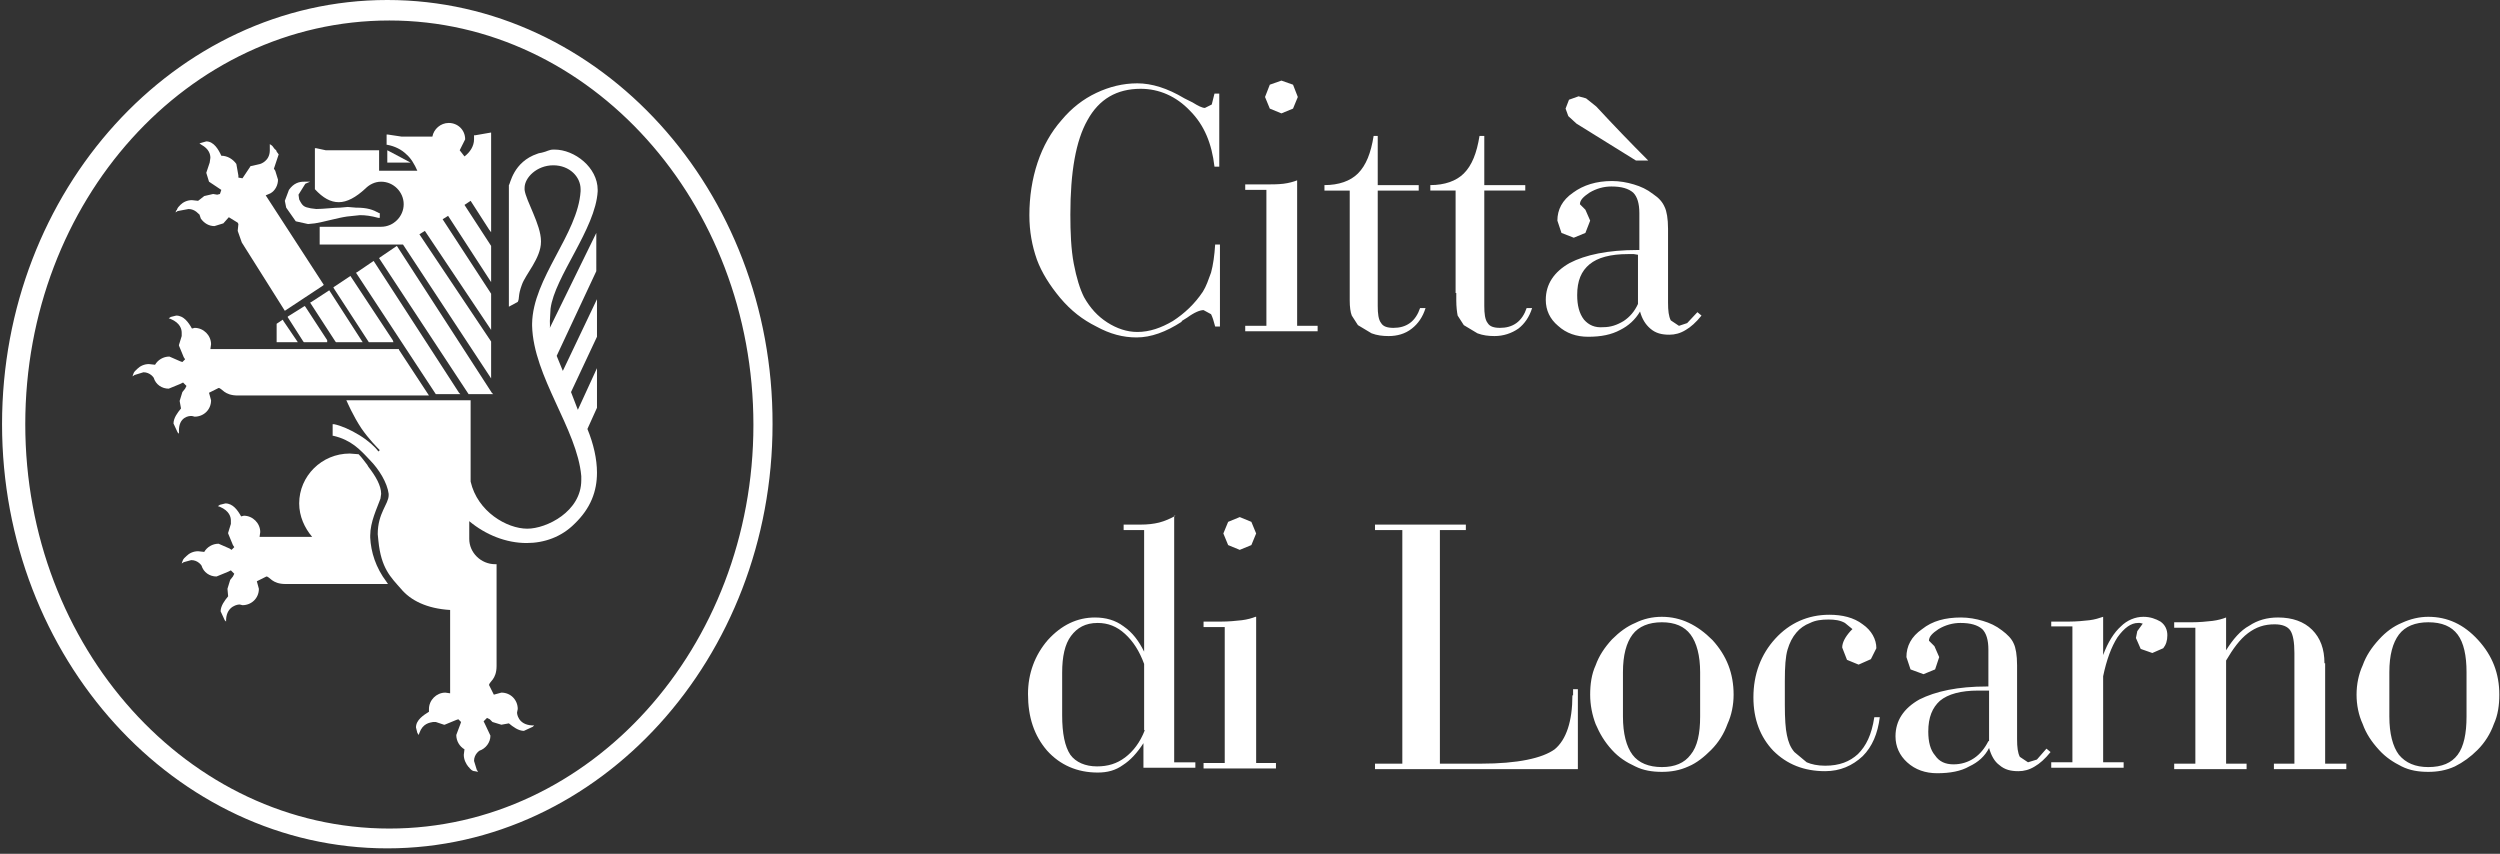 <svg xmlns="http://www.w3.org/2000/svg" xmlns:xlink="http://www.w3.org/1999/xlink" viewBox="17 128 366 125"><rect x="17" y="128" width="366" height="125" fill="#333333" stroke="none"/><path fill="#fff" d="M58.4 174.8l-.9.6v2.7H60.6l-.2-.3-1.9-2.8zM74.4 178.1h.2l-.1-.3-6.2-9.4-2.4 1.6-.1.1 5.2 8zM66.2 178.1h3.9l-.2-.3-4.7-7.3-2.6 1.7-.2.1 3.7 5.7zM61.5 178.1H64.9V177.8l-3.2-4.9-.1-.1-2.4 1.5-.1.1 2.3 3.6zM84.1 185.7h.3l-.2-.2-12.5-19.3-2.5 1.7h-.1l11.7 17.8zM72.6 165.7l-.1.1 13.1 19.9H89.2l-.2-.2L75.1 164z"/><defs><path id="a" d="M17.3 128h365.6v124.2H17.3z"/></defs><clipPath id="b"><use overflow="visible" xlink:href="#a"/></clipPath><path fill="#fff" d="M66.6 157.6c1.2 0 2.5-.7 3.9-2 .6-.6 1.4-1 2.3-1 1.8 0 3.3 1.5 3.3 3.3 0 1.8-1.5 3.3-3.3 3.3h-9v2.6H76l12.9 19.6V178l-10.5-15.7.8-.5 9.7 14.5V171l-7.1-10.9.8-.5 6.3 9.7V164l-3.9-6 .9-.6 2.7 4.2.3.4v-14.6l-2.3.4h-.2V148.4c0 1-.6 1.9-1.4 2.5l-.7-.9.8-1.6c0-1.4-1.1-2.4-2.4-2.4-1.2 0-2.2.9-2.4 2h-4.5l-2-.3h-.2v1.5h.1c1.1.2 2.1.7 2.8 1.4.7.6 1.2 1.5 1.6 2.4h-5.6v-3h-7.8l-1.4-.3h-.2v6c1.2 1.3 2.3 1.9 3.5 1.9" clip-path="url(#b)"/><path fill="#fff" d="M73.7 150.2v1.6h3.4l-3.2-1.7-.2-.1z"/><defs><path id="c" d="M17.3 128h365.6v124.2H17.3z"/></defs><clipPath id="d"><use overflow="visible" xlink:href="#c"/></clipPath><path fill="#fff" d="M58.9 158.4l1.4 2 1.8.4 1-.1c1.3-.2 3.3-.8 4.7-1l1.9-.2c.8 0 1.6.1 2.7.4h.2v-.7h-.1c-.9-.5-1.7-.8-3.4-.8l-1.2-.1-1.1.1c-.9 0-2.5.2-3.5.2l-.8-.1c-1-.2-1.2-.3-1.7-1.3l-.1-.7 1-1.6.7-.3H61.5c-.7 0-1.5.2-2.2 1.2l-.6 1.6.2 1zM97.5 175l.1-1.8c.6-4.7 6.6-11.7 6.9-17.2v-.2c0-3.3-3.4-5.9-6.3-5.9H98c-.6 0-1 .3-1.5.4-.3.1-.6.1-.8.2-3.6 1.2-4 4.5-4.2 4.6v17.8l1.3-.7c.3-.6 0-.9.6-2.5.5-1.5 2.8-3.9 2.8-6.3v-.1c0-2.4-2.2-5.9-2.4-7.5v-.3c0-1.5 1.8-3.3 4.2-3.3 2.4 0 4 1.7 4 3.5v.3c-.4 6.3-7 12.7-7.1 19.4v.3c.2 7.5 6.6 15.1 7.2 22v.6c0 4.6-5.1 7.1-7.9 7.1-3 0-7.3-2.5-8.3-6.9v-11.9H67.7l.1.2s.9 2.1 2.1 3.9c1.1 1.6 2.4 2.9 2.7 3.2l-.2.2c-.5-.7-1.5-1.6-2.8-2.4-1.3-.8-2.7-1.4-3.7-1.6h-.2V191.8h.1c2.6.6 3.9 2 5.3 3.5 1.4 1.4 2.6 3.4 2.8 5v.2c0 1.3-1.6 2.6-1.6 5.7l.1 1c.4 4 1.8 5.3 3.3 7 1.4 1.7 3.8 2.9 7.2 3.1v12.2l-.7-.1c-1.3 0-2.4 1.1-2.4 2.4v.4c-.8.5-1.9 1.2-1.9 2.3l.2.8.2.3.1-.3c.5-1.4 1.5-1.5 2-1.6h.4l1.2.4h.1l1.7-.7.3-.1.4.4-.1.3-.6 1.6c0 .9.5 1.7 1.2 2.1l-.1.8c0 .7.3 1.3.7 1.8 0 0 .1 0 .1.1.2.2.4.5.8.5l.5.1-.2-.3-.4-1.3c0-1 .8-1.5.8-1.5.9-.3 1.6-1.2 1.6-2.2L88 234l-.2-.4.5-.5.4.2.4.4 1.3.4 1.1-.2c.6.5 1.4 1.1 2.2 1.1l1.3-.6.2-.2h-.3c-2.1-.1-2.2-1.8-2.2-1.8v-.1l.1-.5c0-1.3-1-2.4-2.4-2.4l-1.1.3-.7-1.4c0-.5 1.1-.8 1.1-2.8v-14.9h-.2c-2.1 0-3.8-1.7-3.8-3.7v-2.6c2.4 2 5.4 3.2 8.4 3.2 2.6 0 5.1-.9 7-2.8 2.4-2.3 3.3-4.8 3.3-7.5 0-2-.5-4.2-1.4-6.4l1.4-3.1v-5.8l-2.8 6.1-1-2.6 3.8-8.1v-5.5l-5 10.5-.9-2.2 5.8-12.4V162.1l-7 14.3c.3-.3.2-.8.2-1.4" clip-path="url(#d)"/><path fill="#fff" d="M44.9 188.9h.2l.4.1c1.3 0 2.4-1 2.4-2.4l-.3-1.1 1.4-.7c.5 0 .8 1.1 2.8 1.1h28l-4.4-6.7v-.1H47.8l.1-.7c0-1.3-1.1-2.4-2.4-2.4l-.4.1c-.5-.9-1.2-1.9-2.3-1.9l-.8.2-.3.2.3.1c1.4.6 1.6 1.5 1.6 2v.5l-.4 1.3v.1l.7 1.7.2.3-.4.4-.3-.1-1.6-.7c-.9 0-1.7.5-2.1 1.2l-.9-.1c-.7 0-1.3.3-1.7.7-.2.2-.5.4-.6.8l-.1.3.3-.2 1.3-.4c1 0 1.5.8 1.5.8.3 1 1.2 1.6 2.2 1.6l1.7-.7.4-.2.5.5-.2.4-.4.5-.4 1.3.2 1.1c-.5.6-1.1 1.4-1.1 2.2l.6 1.3.2.2v-.3c-.1-2.3 1.7-2.3 1.7-2.3M71.2 206.7v-.3c0-2 1-4 1.5-5.4l.1-.7c0-1.2-.8-2.6-1.9-4 0-.1-.1-.1-.1-.2-.4-.5-.8-1.1-1.3-1.6l-1.3-.1c-4.1 0-7.4 3.3-7.4 7.3 0 1.9.8 3.6 1.9 4.9H55l.1-.7c0-1.3-1.1-2.4-2.4-2.4l-.4.1c-.5-.9-1.2-1.9-2.3-1.9l-.8.2-.3.2.3.1c1.4.6 1.6 1.5 1.6 2v.5l-.4 1.3v.1l.7 1.7.2.3-.4.4-.3-.2-1.6-.7c-.9 0-1.7.5-2.1 1.2l-.9-.1c-.7 0-1.3.3-1.7.7-.2.2-.5.4-.6.8l-.1.3.3-.2 1.1-.3c1 0 1.5.8 1.5.8.3 1 1.2 1.6 2.2 1.6l1.7-.7.4-.2.5.5-.2.4-.4.5-.4 1.3.1 1.1c-.5.6-1.1 1.4-1.1 2.2l.6 1.3.2.2v-.3c.1-2.1 1.9-2.2 1.9-2.2h.1l.4.1c1.3 0 2.4-1 2.4-2.4l-.3-1.1 1.4-.7c.5 0 .8 1.1 2.8 1.1h15l-.2-.3c-1.6-2.1-2.3-4.4-2.4-6.5M44.6 158.6c1 0 1.5.8 1.6.8l.2.6c.5.7 1.2 1.1 2 1.1l1.3-.4.8-.9 1.3.8.1.2-.1 1 .6 1.7 6.3 10 5.6-3.7.1-.1-8.5-13.1.7-.3c.7-.4 1.1-1.2 1.1-2l-.4-1.3-.2-.3.7-2.1-.3-.4c0-.2-.2-.3-.3-.4l-.3-.4-.1-.1-.3-.2V150c0 1.6-1.4 2-1.4 2l-1.3.3h-.1l-1 1.5-.2.3-.6-.1v-.3l-.3-1.7c-.5-.7-1.3-1.2-2.2-1.2-.4-.9-1.1-2.1-2.2-2.1l-.7.2-.3.1.3.2c1.1.6 1.3 1.4 1.3 1.9l-.1.7-.5 1.5.4 1.3 1.5 1 .3.2-.2.6-.4.1-.6-.1-1.3.3-.9.7-.9-.1c-.7 0-1.3.3-1.7.7-.2.2-.4.4-.5.7 0 .1-.1.1-.1.1l-.1.3.3-.2 1.6-.3z" clip-path="url(#d)"/><path fill="#fff" d="M74 249.3c-29.4 0-53.3-26.5-53.3-59.2S44.5 131 74 131c29.4 0 53.3 26.6 53.3 59.2s-23.9 59.1-53.3 59.1M73.7 128c-31.1 0-56.4 27.9-56.4 62.1s25.3 62.1 56.4 62.1c31.1 0 56.4-27.9 56.4-62.1.1-34.2-25.2-62.1-56.4-62.1M194.9 175.8h.7v-12h-.7c-.1 1.6-.3 3-.6 4.1-.4 1.1-.7 2-1.2 2.8-1.2 1.8-2.7 3.2-4.4 4.3-1.7 1-3.4 1.6-5.2 1.6-1.5 0-3-.5-4.4-1.4-1.4-.9-2.5-2.1-3.4-3.7-.6-1.2-1.1-2.8-1.5-4.9-.4-2.1-.5-4.6-.5-7.2 0-6.2.8-10.8 2.5-13.8 1.7-3.1 4.3-4.6 7.8-4.6 2.7 0 5.2 1.1 7.2 3.2 2.1 2.1 3.2 4.8 3.6 8.2h.7v-10.7h-.7l-.4 1.6-1 .5c-.4 0-1-.3-1.8-.8l-.8-.4-.4-.2c-2.5-1.5-4.8-2.2-6.9-2.2-2.1 0-4.1.5-6 1.4-1.9.9-3.6 2.2-5.1 4-1.5 1.7-2.7 3.8-3.5 6.2-.8 2.4-1.2 5-1.2 7.7 0 2.4.4 4.5 1.1 6.5.7 1.9 1.9 3.8 3.4 5.6 1.6 1.9 3.3 3.2 5.3 4.2 2 1.1 3.9 1.6 5.9 1.6 2.1 0 4.3-.8 6.6-2.3v-.1l.8-.5c1.1-.8 1.9-1.1 2.4-1.1l1.1.6c.2.4.4 1 .6 1.8" clip-path="url(#d)"/><path fill="#fff" d="M204.6 144.6l1.7-.7.7-1.7-.7-1.8-1.7-.6-1.7.6-.7 1.8.7 1.7z"/><g><defs><path id="e" d="M17.3 128h365.6v124.2H17.3z"/></defs><clipPath id="f"><use overflow="visible" xlink:href="#e"/></clipPath><path fill="#fff" d="M206.9 154.4c-.5.2-1.2.4-2 .5-.8.1-1.8.1-3 .1h-2.6v.8h3.1v19.9h-3.1v.8h10.6v-.8h-3v-21.3zM223.7 176.1c.9-.7 1.6-1.7 2-3h-.8c-.3.9-.8 1.7-1.5 2.2-.7.5-1.5.7-2.4.7-.9 0-1.5-.2-1.8-.7-.4-.5-.5-1.4-.5-2.5v-16.9h6v-.8h-6v-7.2h-.6c-.4 2.5-1.1 4.3-2.3 5.5-1.1 1.1-2.8 1.7-4.9 1.7v.8h3.7V172c0 .9.1 1.7.3 2.2l.9 1.4 2 1.2c.8.3 1.6.4 2.5.4 1.2 0 2.4-.3 3.4-1.1M230.2 170.9v1.1c0 .9.1 1.7.2 2.2l.9 1.4 2 1.2c.8.3 1.6.4 2.5.4 1.3 0 2.5-.4 3.5-1.1.9-.7 1.6-1.7 2-3h-.8c-.3.9-.8 1.7-1.5 2.2-.7.5-1.5.7-2.4.7-.9 0-1.5-.2-1.8-.7-.4-.5-.5-1.4-.5-2.5v-16.9h6v-.8h-6v-7.2h-.7c-.4 2.5-1.1 4.3-2.3 5.5-1.1 1.1-2.8 1.7-4.9 1.7v.8h3.7v15zM248.9 174.8c-.7-.9-1-2.1-1-3.6 0-2.1.6-3.5 1.8-4.5 1.2-1 3.1-1.5 5.6-1.5h.9l.6.1v7.2c-.5 1.1-1.2 1.9-2.1 2.5-1 .6-1.9.9-3 .9-1.2.1-2.1-.3-2.8-1.1m8.2-1.2c.3 1.1.8 1.9 1.5 2.5.8.7 1.7.9 2.8.9.8 0 1.6-.2 2.4-.7.7-.4 1.5-1.1 2.3-2.1l-.6-.5-1.5 1.6-1.2.4-1.2-.8c-.3-.6-.4-1.4-.4-2.6v-10.8c0-1.5-.2-2.6-.5-3.2-.3-.7-.8-1.3-1.7-1.9-.9-.7-1.8-1.1-2.8-1.4-1-.3-2.1-.5-3.2-.5-2.3 0-4.2.6-5.7 1.7-1.6 1.1-2.3 2.5-2.3 4.1l.6 1.8 1.8.7 1.7-.7.7-1.8-.7-1.6-.8-.8c0-.6.5-1.1 1.4-1.7 1-.6 2.1-.9 3.2-.9 1.5 0 2.5.3 3.2.9.6.6.9 1.6.9 3v5.4h-.3c-4.3 0-7.6.7-9.9 1.9-2.3 1.3-3.5 3.1-3.5 5.4 0 1.5.6 2.8 1.8 3.8 1.2 1.1 2.7 1.6 4.4 1.6 1.9 0 3.4-.3 4.7-1 1.2-.6 2.2-1.5 2.9-2.7M247.8 146.1l8.7 5.4h1.8c-2.6-2.6-5.1-5.2-7.6-7.9l-1.5-1.2-1.1-.3-1.4.5-.5 1.3.4 1.1 1.2 1.1zM184.6 234.9c-.7 1.8-1.7 3.1-2.9 4-1.2.9-2.5 1.3-4.1 1.3-1.7 0-3.1-.6-3.9-1.7-.8-1.2-1.2-3.1-1.2-5.8v-6.2c0-2.4.4-4.2 1.3-5.4.9-1.2 2.1-1.9 3.9-1.9 1.5 0 2.8.5 4 1.6 1.2 1.1 2.1 2.5 2.8 4.4v9.7zm4.5-31.4c-.7.4-1.6.8-2.4 1-.8.2-1.7.3-2.7.3h-2.5v.8h3v17.8c-.8-1.6-1.7-2.8-3-3.7-1.2-.9-2.6-1.3-4.2-1.3-2.6 0-4.9 1.1-6.9 3.3-1.9 2.2-2.9 4.9-2.9 7.9 0 3.4.9 6.1 2.8 8.3 1.9 2.1 4.4 3.2 7.4 3.2 1.4 0 2.6-.3 3.7-1.1 1.1-.7 2.1-1.8 3-3.2v3.6h7.6v-.8h-3.1v-36.1z" clip-path="url(#f)"/></g><path fill="#fff" d="M198.5 208.5l1.7-.7.7-1.7-.7-1.7-1.7-.7-1.7.7-.7 1.7.7 1.7z"/><g><defs><path id="g" d="M17.3 128h365.6v124.2H17.3z"/></defs><clipPath id="h"><use overflow="visible" xlink:href="#g"/></clipPath><path fill="#fff" d="M200.8 218.3c-.5.2-1.2.4-2 .5-.9.1-1.9.2-3 .2h-2.6v.8h3.1v19.9h-3.1v.8h10.6v-.8h-2.9v-21.4zM247.2 229.8c0 3.8-.9 6.5-2.6 7.9-1.8 1.3-5.4 2.1-10.8 2.1h-6v-34.2h3.8v-.8h-13.3v.8h4v34.2h-4v.8H248v-11.7h-.7v.9zM265.9 232.9c0 2.5-.4 4.4-1.4 5.6-.9 1.2-2.3 1.8-4.2 1.8-1.9 0-3.4-.6-4.3-1.8-.9-1.2-1.4-3.1-1.4-5.6v-6.5c0-2.5.5-4.3 1.4-5.5.9-1.2 2.4-1.8 4.3-1.8s3.3.6 4.2 1.8c.9 1.2 1.4 3.1 1.4 5.5v6.5zm-5.6-14.6c-1.4 0-2.7.3-3.9.9-1.2.5-2.3 1.3-3.4 2.4-1.1 1.2-1.9 2.4-2.4 3.8-.6 1.3-.8 2.8-.8 4.3s.3 3 .8 4.3c.6 1.4 1.3 2.6 2.4 3.8 1 1.1 2.1 1.8 3.4 2.4 1.2.6 2.5.8 3.9.8 1.3 0 2.6-.2 3.9-.8 1.2-.5 2.3-1.4 3.3-2.4 1.1-1.1 1.9-2.4 2.4-3.8.6-1.3.9-2.8.9-4.3 0-3.1-1-5.7-3.1-8-2.2-2.2-4.6-3.4-7.4-3.4M289 238.4c-1.2 1.1-2.7 1.7-4.8 1.7-1.1 0-2-.2-2.7-.5l-1.8-1.5c-.6-.7-.9-1.5-1.1-2.5-.2-.9-.3-2.4-.3-4.4v-3.5c0-2.1.1-3.6.4-4.6.3-1 .7-1.8 1.3-2.5.5-.6 1.2-1.1 2-1.4.8-.4 1.7-.5 2.7-.5.9 0 1.7.1 2.4.5l1.1.9-.3.3c-.8.9-1.2 1.7-1.2 2.4l.7 1.8 1.7.7 1.8-.8.8-1.6c0-1.3-.7-2.6-2-3.5-1.3-1-3-1.4-4.9-1.4-3.1 0-5.8 1.2-7.9 3.5-2.1 2.3-3.2 5.2-3.2 8.6 0 3.2 1 5.8 2.9 7.8 2 2 4.5 3 7.6 3 2.2 0 4-.8 5.5-2.2 1.4-1.4 2.2-3.3 2.5-5.7h-.8c-.4 2.6-1.2 4.2-2.4 5.4M308.1 236.5c-.5 1-1.2 1.9-2.1 2.5-.9.6-1.9.9-3 .9-1.2 0-2.1-.4-2.7-1.3-.7-.8-1-2-1-3.5 0-2.1.6-3.5 1.7-4.5 1.2-1 3.1-1.5 5.6-1.5h1.6v7.4zm7.1 2.7l-1.3.4-1.2-.8c-.3-.6-.4-1.4-.4-2.6v-10.8c0-1.5-.2-2.6-.5-3.2-.3-.7-.9-1.3-1.7-1.9-.9-.7-1.8-1.1-2.8-1.4-1-.3-2.1-.5-3.2-.5-2.3 0-4.2.5-5.7 1.7-1.6 1.1-2.3 2.5-2.3 4.1l.6 1.8 1.9.7 1.7-.7.6-1.8-.7-1.6-.8-.8c0-.6.5-1.1 1.4-1.7 1-.6 2.1-.9 3.2-.9 1.5 0 2.5.3 3.2.9.6.6.9 1.6.9 3v5.4h-.2c-4.3 0-7.5.7-9.9 1.9-2.3 1.3-3.5 3.1-3.5 5.4 0 1.5.6 2.8 1.7 3.8 1.2 1.1 2.7 1.6 4.4 1.6 1.9 0 3.5-.3 4.7-1 1.3-.6 2.3-1.5 2.9-2.7.3 1.1.8 2 1.5 2.5.8.7 1.7.9 2.8.9.8 0 1.6-.2 2.4-.7.7-.4 1.5-1.1 2.3-2.1l-.6-.5-1.4 1.6zM330.8 218.3c-1.2 0-2.4.5-3.3 1.4-1 .9-1.9 2.3-2.6 4.2v-5.6c-.6.2-1.2.4-2 .5-.9.1-1.9.2-3 .2h-2.6v.7h3.1v19.9h-3.1v.8h10.6v-.8h-3V227c.5-2.4 1.2-4.3 2.1-5.7 1-1.4 2-2.1 3-2.1h.3l.4.1-.8 1.1-.2 1 .7 1.6 1.7.6 1.6-.7c.4-.5.6-1.1.6-1.9 0-.8-.3-1.5-1-2-.7-.4-1.5-.7-2.5-.7M357.3 225.1c0-2.1-.6-3.7-1.8-4.9-1.2-1.2-2.9-1.8-5-1.8-1.6 0-3 .4-4.2 1.2-1.3.7-2.4 2-3.4 3.6v-4.8c-.5.2-1.2.4-2 .5-.9.1-1.9.2-3 .2h-2.6v.8h3.1v19.9h-3.1v.8h10.6v-.8h-3v-15.1c1-1.7 2-3.1 3.2-4 1.2-.9 2.4-1.3 3.9-1.3 1.1 0 1.9.3 2.3.9.4.6.6 1.7.6 3.3v16.2h-3v.8h10.6v-.8h-3.1v-14.7zM378.1 232.9c0 2.5-.4 4.4-1.3 5.6-.9 1.2-2.3 1.8-4.3 1.8-1.9 0-3.3-.6-4.3-1.8-.9-1.2-1.4-3.1-1.4-5.6v-6.5c0-2.5.5-4.3 1.4-5.5.9-1.2 2.4-1.8 4.3-1.8 2 0 3.4.6 4.3 1.8.9 1.2 1.3 3.1 1.3 5.5v6.5zm1.7-11.2c-2.1-2.3-4.5-3.4-7.3-3.4-1.3 0-2.6.3-3.9.9-1.2.5-2.3 1.3-3.3 2.4-1.1 1.2-1.9 2.4-2.4 3.8-.6 1.3-.9 2.8-.9 4.3s.3 3 .9 4.3c.5 1.4 1.3 2.6 2.4 3.8 1 1.1 2.1 1.8 3.3 2.4 1.2.6 2.5.8 3.9.8 1.3 0 2.6-.2 3.9-.8 1.2-.6 2.3-1.4 3.3-2.4 1.1-1.1 1.9-2.4 2.4-3.8.6-1.3.8-2.8.8-4.3 0-3.1-1-5.7-3.1-8" clip-path="url(#h)"/></g></svg>